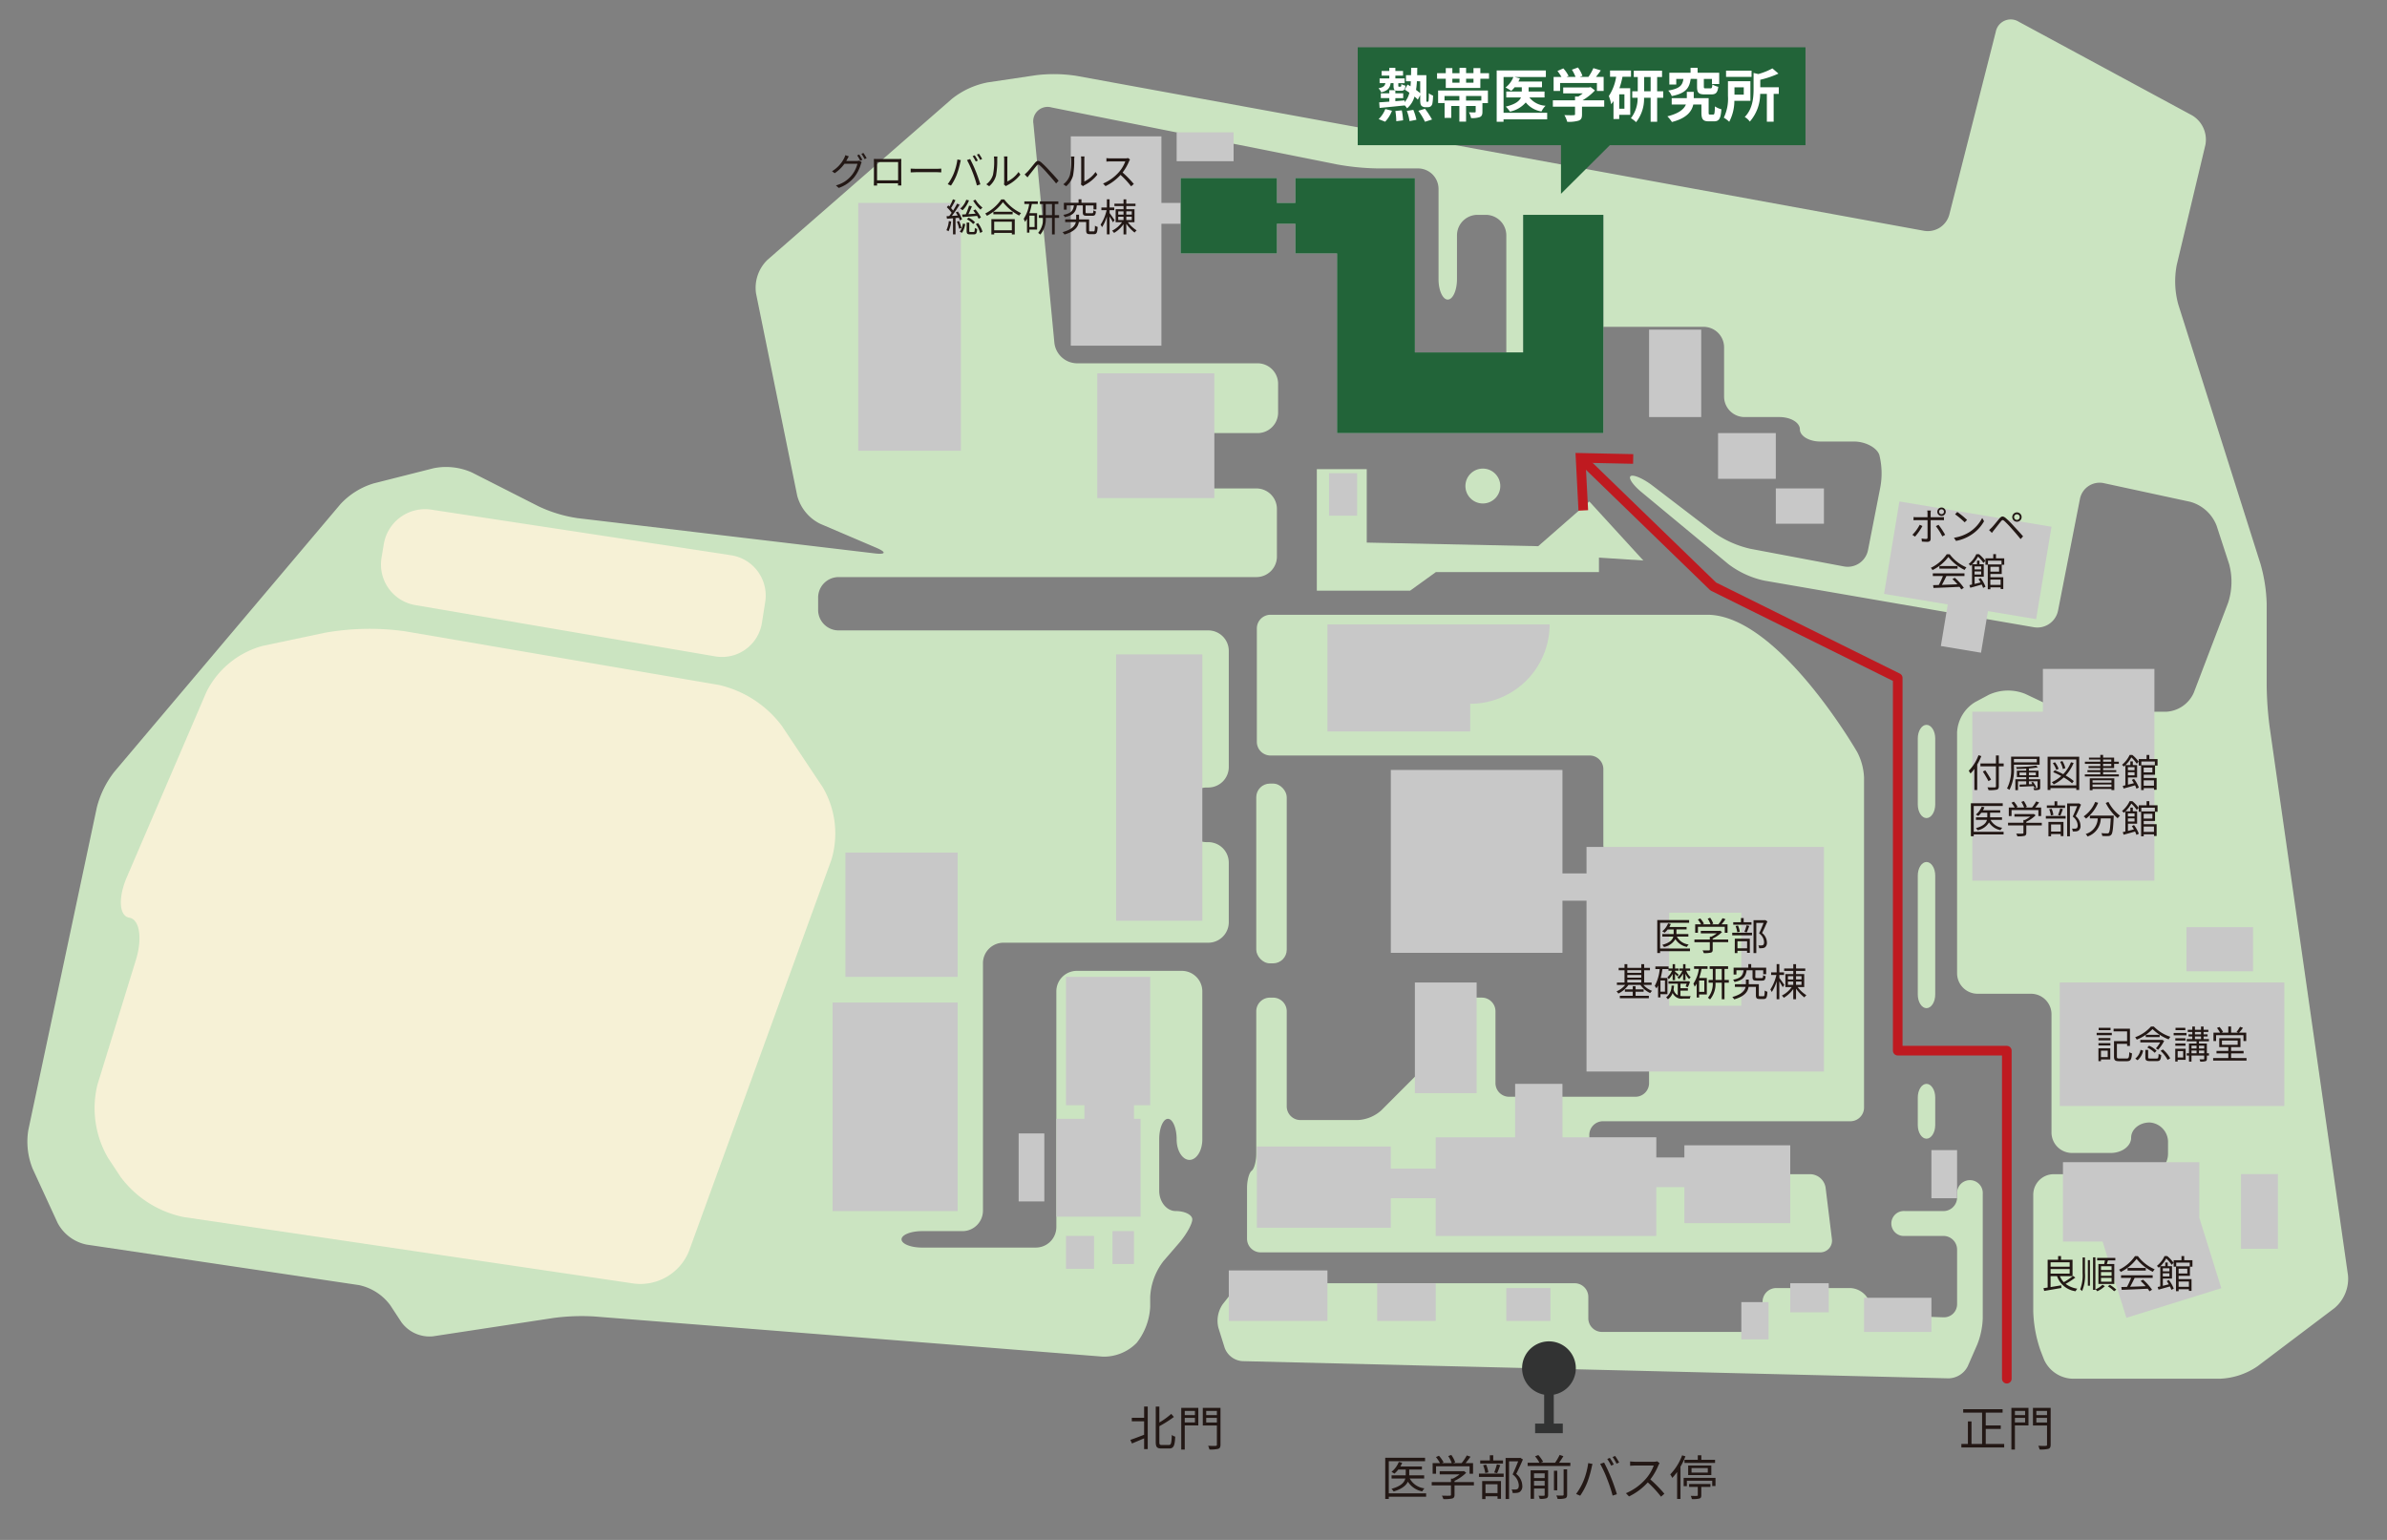 <svg id="c-img--about__map--ja" xmlns="http://www.w3.org/2000/svg" viewBox="0 0 496 320">
  <rect x="0" y="0" width="496" height="320" fill="#808080" stroke="none"/>
  <defs>
    <style>
      .cls-1 {
        fill: #cbe4c1;
      }

      .cls-2 {
        fill: #f6f1d6;
      }

      .cls-3 {
        fill: #c8c8c8;
      }

      .cls-4 {
        fill: #226439;
      }

      .cls-5 {
        fill: #323333;
      }

      .cls-6 {
        fill: none;
        stroke: #bf1a20;
        stroke-linecap: round;
        stroke-linejoin: round;
        stroke-width: 2px;
      }

      .cls-7 {
        fill: #bf1a20;
      }

      .cls-8 {
        fill: #fff;
      }

      .cls-9 {
        fill: #231815;
      }
    </style>
  </defs>
  <title>c-img--about__map--ja</title>
  <path class="cls-1" d="M471.6,150.959a72.4,72.4,0,0,1-.6-8.461v-17a33.081,33.081,0,0,0-1.284-8.305l-17.1-53.976a18.14,18.14,0,0,1-.3-8.189l5.942-24.895a5.857,5.857,0,0,0-2.754-6.157L419.491,4.521a3.162,3.162,0,0,0-4.788,2.1l-9.655,37.987a4.631,4.631,0,0,1-5.23,3.356l-176.135-32.2a30.832,30.832,0,0,0-8.388-.139l-10.088,1.5a17.127,17.127,0,0,0-7.409,3.421L159.453,54.015a8.1,8.1,0,0,0-2.355,6.963L165.652,103a9.109,9.109,0,0,0,4.758,5.837l11.68,4.992c2.15.919,2.01,1.446-.312,1.17l-61.805-7.332a28.707,28.707,0,0,1-8.014-2.426L98.041,98.175a13.175,13.175,0,0,0-7.913-.882l-12.506,3.164a15.545,15.545,0,0,0-6.866,4.291L23.744,160.4a20.112,20.112,0,0,0-3.627,7.407L5.883,234.841a15.018,15.018,0,0,0,.9,8.021l5.193,11.276a8.8,8.8,0,0,0,5.984,4.488l56.589,8.416a10.857,10.857,0,0,1,6.539,4.18l2.334,3.557a7.233,7.233,0,0,0,6.536,2.915l25.093-3.82a44.436,44.436,0,0,1,8.442-.305l105.673,8.347a9.54,9.54,0,0,0,7.033-2.87l.012-.013A13.19,13.19,0,0,0,239,271.574V269.5a13.275,13.275,0,0,1,2.781-7.468l3.187-3.686c1.53-1.769,2.781-4,2.781-4.949s-1.547-1.733-3.438-1.733-3.437-1.913-3.437-4.252V236.752c0-2.339.816-4.252,1.812-4.252s1.813,1.913,1.813,4.252v.028c0,2.339,1.2,4.252,2.667,4.252s2.667-1.913,2.667-4.252V206a4.265,4.265,0,0,0-4.252-4.252H223.752A4.264,4.264,0,0,0,219.5,206v49a4.265,4.265,0,0,1-4.252,4.252H191.585c-2.339,0-4.252-.769-4.252-1.708s1.913-1.708,4.252-1.708H200a4.265,4.265,0,0,0,4.252-4.252V200.149A4.264,4.264,0,0,1,208.5,195.9h42.579a4.265,4.265,0,0,0,4.252-4.252V179.252A4.265,4.265,0,0,0,251.081,175h-.356a4.264,4.264,0,0,1-4.252-4.252V167.9a4.264,4.264,0,0,1,4.252-4.252h.356a4.265,4.265,0,0,0,4.252-4.252V135.252A4.265,4.265,0,0,0,251.081,131H174.252A4.264,4.264,0,0,1,170,126.748v-2.575a4.264,4.264,0,0,1,4.252-4.252h86.829a4.265,4.265,0,0,0,4.252-4.252v-9.917a4.265,4.265,0,0,0-4.252-4.252H252a4.264,4.264,0,0,1-4.252-4.252v-3A4.264,4.264,0,0,1,252,90h9.329a4.265,4.265,0,0,0,4.252-4.252v-6a4.265,4.265,0,0,0-4.252-4.252H223.752a4.786,4.786,0,0,1-4.657-4.233l-4.357-45.535a2.989,2.989,0,0,1,3.765-3.4L277.83,34.168a52.015,52.015,0,0,0,8.422.832h8.413a4.265,4.265,0,0,1,4.252,4.252V58c0,2.339.863,4.252,1.917,4.252S302.75,60.337,302.75,58V48.9A4.264,4.264,0,0,1,307,44.647h1.746A4.265,4.265,0,0,1,313,48.9V78a4.264,4.264,0,0,0,4.252,4.252h4A4.265,4.265,0,0,0,325.5,78V72.169a4.264,4.264,0,0,1,4.252-4.252H354a4.265,4.265,0,0,1,4.252,4.252V82.415a4.264,4.264,0,0,0,4.252,4.252h7.246c2.339,0,4.252,1.144,4.252,2.542s1.913,2.542,4.252,2.542h7c2.339,0,4.7,1.237,5.248,2.75a15.808,15.808,0,0,1,.179,6.923l-2.525,12.9a4.3,4.3,0,0,1-4.995,3.385l-19.477-3.674a21.3,21.3,0,0,1-7.555-3.371l-12.746-9.75c-1.857-1.421-3.883-2.321-4.5-2s.348,1.8,2.149,3.3l18.1,15a18.919,18.919,0,0,0,7.464,3.438l56.04,9.691a4.381,4.381,0,0,0,5.008-3.448l4.552-23.216a4.167,4.167,0,0,1,4.974-3.275l17.938,3.872a8.219,8.219,0,0,1,5.476,4.939l2.611,8a14.029,14.029,0,0,1-.2,8.015l-7.136,18.7a6.66,6.66,0,0,1-5.768,3.973H432.919a22.56,22.56,0,0,1-8.095-1.82l-3.981-1.885a9.532,9.532,0,0,0-7.592.185l-2.834,1.515a7.827,7.827,0,0,0-3.75,6.257v50.1a4.265,4.265,0,0,0,4.252,4.252h11.114a4.265,4.265,0,0,1,4.252,4.252v24.579a4.264,4.264,0,0,0,4.252,4.252h8.044c2.339,0,4.252-1.425,4.252-3.167s1.725-3.167,3.833-3.167A4.071,4.071,0,0,1,450.5,237.5v2.246A4.265,4.265,0,0,1,446.248,244h-19.5a4.264,4.264,0,0,0-4.252,4.252v24.279a27.119,27.119,0,0,0,1.543,8.214l.7,1.793a6.719,6.719,0,0,0,5.8,3.962h30.877a14.853,14.853,0,0,0,7.645-2.563l16.048-12.124a7.973,7.973,0,0,0,2.791-6.772Z"/>
  <path class="cls-1" d="M408.886,283.9a4.573,4.573,0,0,1-3.97,2.528l-146.762-3.577a4.239,4.239,0,0,1-3.68-2.775l-1.295-4.14a6.043,6.043,0,0,1,.907-4.933l1.661-2.111a6.62,6.62,0,0,1,4.587-2.228h66.872a2.843,2.843,0,0,1,2.835,2.835v4.447a2.843,2.843,0,0,0,2.835,2.835h30.539a2.843,2.843,0,0,0,2.835-2.835V270.5a2.843,2.843,0,0,1,2.835-2.835H384.5a4.477,4.477,0,0,1,3.863,2.642l.111.284a4.683,4.683,0,0,0,3.861,2.743l11.5.41a2.723,2.723,0,0,0,2.833-2.734V259.668a2.843,2.843,0,0,0-2.835-2.835h-8a2.594,2.594,0,1,1,0-5.167h8a2.843,2.843,0,0,0,2.835-2.835v-.747a2.672,2.672,0,1,1,5.333,0v25.864a16.2,16.2,0,0,1-1.136,5.432Z"/>
  <path class="cls-1" d="M380.654,257.437a2.451,2.451,0,0,1-2.488,2.813H261.96a2.843,2.843,0,0,1-2.835-2.835V246.835c0-1.559.431-3.153.958-3.543s.958-1.984.958-3.543v-29.6a2.843,2.843,0,0,1,2.835-2.835h.664a2.843,2.843,0,0,1,2.835,2.835v19.768a2.843,2.843,0,0,0,2.835,2.835h11.956a7.887,7.887,0,0,0,4.839-2L295.746,222a7.887,7.887,0,0,0,2-4.839v-7.018a2.843,2.843,0,0,1,2.835-2.835h7.331a2.843,2.843,0,0,1,2.835,2.835v14.935a2.843,2.843,0,0,0,2.835,2.835h26.247a2.843,2.843,0,0,0,2.835-2.835v-41a4.006,4.006,0,0,0-2.723-3.623l-4.054-1.174a4.006,4.006,0,0,1-2.723-3.623V159.835A2.843,2.843,0,0,0,330.332,157H264a2.843,2.843,0,0,1-2.835-2.835V130.585A2.843,2.843,0,0,1,264,127.75H354.75c14.75,0,31.17,28.543,31.17,28.543a12.577,12.577,0,0,1,1.413,5.292v68.581A2.843,2.843,0,0,1,384.5,233H333.085a2.843,2.843,0,0,0-2.835,2.835v5.331A2.843,2.843,0,0,0,333.085,244h43.081a3.3,3.3,0,0,1,3.181,2.813Z"/>
  <rect class="cls-1" x="261.042" y="162.833" width="6.333" height="37.354" rx="2.835" ry="2.835"/>
  <path class="cls-1" d="M398.5,167.165c0,1.559.816,2.835,1.812,2.835s1.813-1.276,1.813-2.835V153.46c0-1.559-.816-2.835-1.813-2.835S398.5,151.9,398.5,153.46Z"/>
  <path class="cls-1" d="M398.5,206.665c0,1.559.816,2.835,1.812,2.835s1.813-1.276,1.813-2.835V181.96c0-1.559-.816-2.835-1.813-2.835S398.5,180.4,398.5,181.96Z"/>
  <path class="cls-1" d="M398.5,233.79c0,1.559.816,2.835,1.812,2.835s1.813-1.276,1.813-2.835v-5.724c0-1.559-.816-2.835-1.813-2.835s-1.812,1.276-1.812,2.835Z"/>
  <polygon class="cls-1" points="332.25 118.875 298.375 118.875 293 122.75 273.625 122.75 273.625 97.5 284 97.5 284 112.75 319.625 113.5 330.25 104.208 341.469 116.472 332.25 115.875 332.25 118.875"/>
  <circle class="cls-1" cx="308.125" cy="101" r="3.625"/>
  <path class="cls-2" d="M149.368,142.334a22.655,22.655,0,0,1,13.1,8.511l8.489,12.746a18.976,18.976,0,0,1,1.806,15.069l-29.6,81.334a10.9,10.9,0,0,1-11.321,6.749L38.163,252.909a21.785,21.785,0,0,1-13.1-8.337L22.439,240.6a20.469,20.469,0,0,1-2.184-15.221l7.99-25.923c1.378-4.47.761-8.408-1.37-8.752s-2.364-4.141-.517-8.438l16.535-38.477a18.453,18.453,0,0,1,11.678-9.57l12.859-2.716a53.339,53.339,0,0,1,16.7-.324Z"/>
  <path class="cls-2" d="M89.574,105.9a8.687,8.687,0,0,0-9.813,7.108l-.487,2.907a8.562,8.562,0,0,0,6.976,9.82L148.618,136.4a8.4,8.4,0,0,0,9.705-6.968l.688-4.366a8.475,8.475,0,0,0-7.084-9.679Z"/>
  <polygon class="cls-3" points="350 238 350 240.524 344.167 240.524 344.167 236.333 324.667 236.333 324.667 225.231 314.833 225.231 314.833 236.333 298.333 236.333 298.333 242.833 289 242.833 289 238.25 261.167 238.25 261.167 255.132 289 255.132 289 249 298.333 249 298.333 256.833 344.167 256.833 344.167 246.691 350 246.691 350 254.167 372 254.167 372 238 350 238"/>
  <rect class="cls-3" x="294" y="204.167" width="12.833" height="23"/>
  <rect class="cls-3" x="255.333" y="264" width="20.5" height="10.5"/>
  <rect class="cls-3" x="286.167" y="266.667" width="12.167" height="7.833"/>
  <rect class="cls-3" x="313" y="267.667" width="9.167" height="6.833"/>
  <rect class="cls-3" x="361.833" y="270.583" width="5.667" height="7.75"/>
  <rect class="cls-3" x="372" y="266.667" width="8" height="6.035"/>
  <rect class="cls-3" x="387.333" y="269.684" width="14" height="7.099"/>
  <rect class="cls-3" x="401.333" y="239" width="5.333" height="10"/>
  <rect class="cls-3" x="428" y="204.167" width="46.667" height="25.667"/>
  <rect class="cls-3" x="454.333" y="192.667" width="13.833" height="9.167"/>
  <polygon class="cls-3" points="461.57 267.691 457 253.05 457 241.5 428.667 241.5 428.667 258 436.903 258 441.848 273.846 461.57 267.691"/>
  <rect class="cls-3" x="465.667" y="243.982" width="7.667" height="15.518"/>
  <polygon class="cls-3" points="424.5 139 424.5 147.9 409.833 147.9 409.833 183 447.667 183 447.667 139 424.5 139"/>
  <polygon class="cls-3" points="426.285 109.461 394.683 104.208 391.492 123.408 404.728 125.608 403.292 134.247 411.642 135.635 413.078 126.996 423.094 128.661 426.285 109.461"/>
  <rect class="cls-3" x="357" y="90" width="12" height="9.5"/>
  <rect class="cls-3" x="369" y="101.5" width="10" height="7.333"/>
  <rect class="cls-3" x="342.667" y="68.5" width="10.833" height="18.167"/>
  <polygon class="cls-3" points="316.5 44.647 316.5 73.234 294 73.234 294 37 269.167 37 269.167 42.167 265.333 42.167 265.333 37 245.333 37 245.333 42.167 241.333 42.167 241.333 28.333 222.5 28.333 222.5 71.833 241.333 71.833 241.333 46.5 245.333 46.5 245.333 52.667 265.333 52.667 265.333 46.5 269.167 46.5 269.167 52.667 277.833 52.667 277.833 90 333.167 90 333.167 44.647 316.5 44.647"/>
  <rect class="cls-3" x="244.5" y="27.5" width="11.833" height="6"/>
  <rect class="cls-3" x="228" y="77.583" width="24.333" height="25.917"/>
  <rect class="cls-3" x="276.167" y="98.333" width="5.833" height="8.833"/>
  <rect class="cls-3" x="178.333" y="42.167" width="21.333" height="51.5"/>
  <path class="cls-3" d="M275.833,129.75V152H305.5v-5.75a16.5,16.5,0,0,0,16.5-16.5Z"/>
  <rect class="cls-3" x="231.917" y="135.98" width="17.917" height="55.353"/>
  <polygon class="cls-3" points="239 229.667 239 203 221.5 203 221.5 229.667 225.333 229.667 225.333 232.5 219.5 232.5 219.5 252.833 237 252.833 237 232.5 235.634 232.5 235.634 229.667 239 229.667"/>
  <rect class="cls-3" x="211.667" y="235.532" width="5.333" height="14.134"/>
  <rect class="cls-3" x="221.5" y="256.833" width="5.833" height="6.833"/>
  <rect class="cls-3" x="231.167" y="255.833" width="4.468" height="6.833"/>
  <rect class="cls-3" x="175.667" y="177.167" width="23.333" height="25.833"/>
  <rect class="cls-3" x="173" y="208.333" width="26" height="43.333"/>
  <path class="cls-3" d="M329.667,176v5.5h-5V160H289v38h35.667V187.167h5v35.5H379V176Zm32.167,33h-15V189.667h15Z"/>
  <polygon class="cls-4" points="316.5 44.647 316.5 73.234 294 73.234 294 37 269.167 37 269.167 42.167 265.333 42.167 265.333 37 245.333 37 245.333 52.667 265.333 52.667 265.333 46.5 269.167 46.5 269.167 52.667 277.833 52.667 277.833 90 333.167 90 333.167 44.647 316.5 44.647"/>
  <path class="cls-5" d="M327.444,284.328a5.583,5.583,0,1,0-6.583,5.489v6.011h-1.875v2h5.75v-2h-1.875v-6.011A5.581,5.581,0,0,0,327.444,284.328Z"/>
  <g>
    <polyline class="cls-6" points="417 286.5 417 218.333 394.333 218.333 394.333 140.875 356 121.875 328.932 95.635"/>
    <polygon class="cls-7" points="339.384 94.374 339.344 96.376 329.485 96.168 329.997 106.017 327.998 106.119 327.376 94.124 339.384 94.374"/>
  </g>
  <polygon class="cls-4" points="375.167 9.833 282.125 9.833 282.125 30.167 324.36 30.167 324.36 40.272 334.519 30.167 375.167 30.167 375.167 9.833"/>
  <g>
    <path class="cls-8" d="M296.662,21.144a.153.153,0,0,0,.132-.06.741.741,0,0,0,.072-.372c.023-.228.036-.708.036-1.331a3.081,3.081,0,0,0,.875.479,9.954,9.954,0,0,1-.132,1.619,1.036,1.036,0,0,1-.336.612,1.017,1.017,0,0,1-.636.18h-.527a1.1,1.1,0,0,1-.779-.288c-.181-.216-.265-.468-.265-1.343v-.875l-.479.947a7.654,7.654,0,0,0-.7-.647,4.947,4.947,0,0,1-1.547,2.446,3.617,3.617,0,0,0-.5-.624v.024c-1.859.192-3.8.384-5.205.516l-.084-1.163c.588-.036,1.307-.084,2.1-.144v-.731h-1.763v-1h1.763v-.647h1.188c-.252-.144-.312-.444-.312-.972v-.492h-.6c-.144.983-.575,1.583-1.967,1.907a2.411,2.411,0,0,0-.563-.84c1.008-.18,1.331-.5,1.439-1.067h-1.2V16.3h2.015v-.587h-1.595v-.96h1.595V14.1h1.26v.647h1.595v.96h-1.595V16.3h1.931v.983h-1.319v.492c0,.216.023.24.156.24h.275c.144,0,.18-.06.2-.552a2.58,2.58,0,0,0,.852.335c-.084.864-.348,1.067-.912,1.067h-.6a1.568,1.568,0,0,1-.587-.083v.611h1.631v1h-1.631v.636c.635-.06,1.283-.108,1.919-.168v.372a4.385,4.385,0,0,0,1-1.967c-.324-.228-.66-.456-.96-.636l.576-1.055q.287.162.611.36.054-.5.072-1.043h-1.008V15.627H293.2c.012-.492.023-1,.023-1.535H294.5c-.012.527-.012,1.043-.023,1.535h1.907v4.989a1.9,1.9,0,0,0,.023.468.106.106,0,0,0,.108.06Zm-10.194,3.61a5.853,5.853,0,0,0,1.392-2.1l1.379.36a6.789,6.789,0,0,1-1.415,2.279Zm4.81-1.823a13.228,13.228,0,0,1,.275,2.075l-1.415.18a14.441,14.441,0,0,0-.191-2.123Zm2.4-.1a11.485,11.485,0,0,1,.647,2.063l-1.427.276a10.624,10.624,0,0,0-.563-2.123Zm.743-5.949a15.608,15.608,0,0,1-.18,1.8,10.325,10.325,0,0,1,.863.684V16.886Zm1.68,5.721a17.18,17.18,0,0,1,1.463,2.231l-1.463.468a13.83,13.83,0,0,0-1.38-2.279Z"/>
    <path class="cls-8" d="M309.405,15.207v1.151h-1.8v1.919h-7.184V16.358h-1.812V15.207h1.812V14.151h1.367v1.056h1.487V14.1h1.367v1.1h1.535V14.151h1.427v1.056Zm-10.578,3.6h10.351v2.614h-1.14v1.787c0,.612-.119.936-.563,1.127a4.777,4.777,0,0,1-1.8.2,4.507,4.507,0,0,0-.443-1.2c.479.024,1.043.024,1.187.024.168-.012.217-.048.217-.18V22.019h-2v3.25h-1.392v-3.25h-1.679V24.5h-1.392v-3.61h3.07v-.947h-3.082v1.475h-1.332Zm2.963-1.619h1.487v-.828H301.79Zm6.021,2.758h-3.178v.947h3.178Zm-1.631-3.586h-1.535v.828h1.535Z"/>
    <path class="cls-8" d="M321.489,24.8h-9.066v.5H311V14.643h10.219v1.368h-6.488l1.091.275a4.69,4.69,0,0,1-.312.66h4.905v1.188h-2.782v.888h3.311v1.223h-3.154a4.589,4.589,0,0,0,3.37,1.727,4.309,4.309,0,0,0-.852,1.188,5.182,5.182,0,0,1-3.263-1.871,5.932,5.932,0,0,1-3.286,1.907,6.3,6.3,0,0,0-.876-1.043c2.039-.48,2.854-1.187,3.167-1.907h-3.059V19.021h3.227v-.888h-1.487a6.209,6.209,0,0,1-.708.756,9.522,9.522,0,0,0-1.187-.7,5.084,5.084,0,0,0,1.632-2.183h-2.039v7.436h9.066Z"/>
    <path class="cls-8" d="M333.346,22.163h-4.617v1.6c0,.744-.156,1.115-.744,1.319a7.274,7.274,0,0,1-2.326.228,6.353,6.353,0,0,0-.588-1.392c.768.036,1.655.036,1.895.024s.313-.048.313-.216V22.163h-4.605V20.844h4.605v-.779h.684a8.084,8.084,0,0,0,.923-.66h-4.065V18.169H330.2l.313-.072.9.7a11.428,11.428,0,0,1-2.579,2.051h4.51ZM324.171,18.9h-1.344V15.986h1.632a10.1,10.1,0,0,0-.828-1.235l1.212-.54a6.516,6.516,0,0,1,1.091,1.571l-.432.2h1.883a8.426,8.426,0,0,0-.755-1.5l1.259-.456a7.038,7.038,0,0,1,.936,1.727l-.575.228h1.811a10.019,10.019,0,0,0,1.031-1.823l1.547.468c-.323.468-.671.936-1.007,1.355h1.595V18.9h-1.4V17.246h-7.651Z"/>
    <path class="cls-8" d="M337.143,15.951a18.021,18.021,0,0,1-.636,2.387h2.242v5.517h-2.29v.875h-1.187V21c-.156.228-.324.456-.492.659a7.883,7.883,0,0,0-.479-1.7,10.071,10.071,0,0,0,1.523-4.006h-1.271v-1.3h4.354v1.3Zm.4,3.646h-1.079v3h1.079Zm8.06.72h-1.26v4.989h-1.354V20.316h-1.367a7.844,7.844,0,0,1-1.655,5.073,5.729,5.729,0,0,0-1.08-.827,6.717,6.717,0,0,0,1.4-4.246h-1.115V18.973h1.14V16.011h-.827V14.691h5.876v1.319h-1.02v2.962h1.26Zm-2.614-1.344V16.011H341.64v2.962Z"/>
    <path class="cls-8" d="M356,23.806c.251,0,.3-.2.348-1.7a4.248,4.248,0,0,0,1.343.6c-.132,1.979-.5,2.507-1.535,2.507h-1.079c-1.176,0-1.535-.408-1.535-1.811V21.719h-1.691c-.3,1.392-1.319,2.831-4.437,3.634a7.263,7.263,0,0,0-.947-1.175c2.494-.624,3.479-1.547,3.85-2.459h-2.95V20.4h3.143V19.081h1.438V20.4h3.095v2.987c0,.372.048.419.3.419Zm-4.689-7.412c-.265,1.847-.948,2.986-3.935,3.574a3.611,3.611,0,0,0-.731-1.151c2.482-.408,2.975-1.151,3.154-2.422h-1.487V17.57h-1.438V15.123h4.413V14.092h1.463v1.031h4.486v2.339h-1.5V16.395h-1.69V18c0,.324.048.36.407.36h.96c.288,0,.348-.108.4-.815a4.094,4.094,0,0,0,1.235.492c-.156,1.247-.527,1.583-1.476,1.583h-1.343c-1.308,0-1.595-.4-1.595-1.6V16.395Z"/>
    <path class="cls-8" d="M360.387,20.952a9.434,9.434,0,0,1-1.067,4.354,6.139,6.139,0,0,0-1.127-.852,9.08,9.08,0,0,0,.863-4.534V16.874h4.665v4.078Zm3.574-4.977h-5.3v-1.3h5.3Zm-3.55,2.171v1.523h1.931V18.146Zm9.211,1.367h-1.068v5.781h-1.415V19.513h-1.391A8.785,8.785,0,0,1,363.6,25.27a3.527,3.527,0,0,0-1.055-.959c1.667-1.691,1.835-4.066,1.835-5.841v-3.31l.983.228a13.434,13.434,0,0,0,2.926-1.175l1.26,1.08a19.7,19.7,0,0,1-3.778,1.283v1.559h3.851Z"/>
  </g>
  <g>
    <path class="cls-9" d="M416.455,300.062v.729h-8.9v-.729h1.359v-4.678h.75v4.678h2.2v-6.507h-3.928v-.72h8.186v.72h-3.5v2.659h3.118v.729h-3.118v3.119Z"/>
    <path class="cls-9" d="M421.5,296.213h-2.818v5.007h-.729v-8.655H421.5Zm-2.818-3.019v.87H420.8v-.87Zm2.119,2.4v-.959h-2.119v.959Zm5.308,4.607c0,.51-.131.75-.46.87a6.76,6.76,0,0,1-1.839.14,3.354,3.354,0,0,0-.271-.77c.68.04,1.359.029,1.569.02.18-.01.25-.06.25-.26v-3.978h-2.929v-3.658h3.679Zm-2.969-7.006v.87h2.219v-.87Zm2.219,2.409v-.969h-2.219v.969Z"/>
  </g>
  <g>
    <path class="cls-9" d="M431.236,265.491a16.025,16.025,0,0,1-2.016,1.3,5.349,5.349,0,0,0,2.439,1.007,2.337,2.337,0,0,0-.368.528,4.747,4.747,0,0,1-3.854-3.134h-1.344v2.271c.688-.112,1.463-.24,2.207-.368l.04.552c-1.279.224-2.631.456-3.574.616l-.144-.576c.247-.032.543-.08.863-.128v-5.781h2.175v-.768h.607v.768h2.391v3.414h-2.63a3.91,3.91,0,0,0,.815,1.247,12.579,12.579,0,0,0,1.919-1.3Zm-5.142-3.182v.912h3.966v-.912Zm0,2.359h3.966v-.952h-3.966Z"/>
    <path class="cls-9" d="M432.752,261.3h.487v3.206a8.392,8.392,0,0,1-.592,3.782,3.392,3.392,0,0,0-.4-.352,8.24,8.24,0,0,0,.5-3.43Zm1.087.567h.439v5.309h-.439Zm1.079-.592h.488v6.765h-.488Zm2.455,6a5.961,5.961,0,0,1-1.575,1.055,2.793,2.793,0,0,0-.368-.392,4.8,4.8,0,0,0,1.447-.959Zm-.144-4.605a6.407,6.407,0,0,0,.151-.752h-1.606v-.52h3.773v.52h-1.527c-.072.256-.16.52-.231.752h1.543v4.142h-3.3v-4.142Zm1.543.464h-2.2v.775h2.2Zm0,1.2h-2.2v.783h2.2Zm0,1.223h-2.2v.792h2.2Zm-.344,1.439a8.467,8.467,0,0,1,1.327,1l-.456.328a8.121,8.121,0,0,0-1.312-1.032Z"/>
    <path class="cls-9" d="M444.237,261.03a8.618,8.618,0,0,0,3.486,2.734,3.239,3.239,0,0,0-.384.528,9.8,9.8,0,0,1-3.374-2.694,9.152,9.152,0,0,1-3.3,2.726,1.867,1.867,0,0,0-.345-.472,8.4,8.4,0,0,0,3.311-2.822Zm-3.5,3.974h6.572v.552h-3.75c-.279.592-.623,1.279-.943,1.839.992-.032,2.119-.072,3.238-.12a12.224,12.224,0,0,0-1.055-1.08l.5-.272a10.607,10.607,0,0,1,1.879,2.087l-.535.328a4.939,4.939,0,0,0-.368-.536c-1.959.1-4.029.184-5.4.232l-.08-.583c.344-.008.743-.016,1.175-.032a15.229,15.229,0,0,0,.864-1.863h-2.1Zm5.142-1.519v.544h-3.782v-.544Z"/>
    <path class="cls-9" d="M450.679,265.987a7.1,7.1,0,0,1,1.007,1.8l-.5.24a5.064,5.064,0,0,0-.288-.7c-.84.24-1.711.488-2.375.664l-.184-.544.544-.128v-4.166c-.1.1-.216.192-.328.288a1.528,1.528,0,0,0-.376-.376,5.742,5.742,0,0,0,1.591-2.047h.568a7.5,7.5,0,0,1,1.311,1.392l-.392.439a7.059,7.059,0,0,0-1.127-1.327,6.949,6.949,0,0,1-1.207,1.591h1v-.76h.512v.76h.888V265.7h-1.9v1.5c.392-.1.815-.2,1.239-.312a7.127,7.127,0,0,0-.439-.679Zm-1.264-2.431v.632h1.375v-.632Zm1.375,1.687v-.64h-1.375v.64Zm1.911-.112v.672h2.679v2.447h-.544v-.344H452.7v.408h-.544v-5.093h-.487v-1.343h1.623v-.864h.567v.864h1.712v1.343h-.521v1.911Zm-.5-2.758v.775h2.806v-.775Zm2.3,1.271H452.7v1h1.808ZM452.7,266.3v1.1h2.135v-1.1Z"/>
  </g>
  <g>
    <path class="cls-9" d="M435.669,214.635h3.15v.488h-3.15Zm2.83,5.517h-1.935v.368h-.527v-2.678H438.5Zm-2.454-4.437h2.479v.472h-2.479Zm0,1.055h2.479v.48h-2.479Zm2.511-2.7h-2.471v-.48h2.471Zm-1.991,4.262v1.343h1.4v-1.343Zm5.341,1.631c.432,0,.5-.208.544-1.319a1.658,1.658,0,0,0,.56.248c-.088,1.279-.271,1.631-1.063,1.631h-1.6c-.824,0-1.072-.184-1.072-.936v-3.238h2.719v-2.023h-2.807v-.56h3.4v3.59h-.592v-.44h-2.118v2.67c0,.312.079.376.52.376Z"/>
    <path class="cls-9" d="M447.547,213.324a8.51,8.51,0,0,0,3.446,2.127,2.7,2.7,0,0,0-.36.536,9.789,9.789,0,0,1-3.35-2.135,9.334,9.334,0,0,1-3.286,2.19,2.149,2.149,0,0,0-.328-.5,8.144,8.144,0,0,0,3.286-2.223Zm-3.854,6.66a3.1,3.1,0,0,0,1.1-1.831l.536.168a3.517,3.517,0,0,1-1.159,2Zm6-3.678a8.958,8.958,0,0,1-1.263,1.847,3.4,3.4,0,0,0-.456-.288,7.44,7.44,0,0,0,.9-1.255h-4.134V216.1H449.2l.1-.024Zm-1.575,3.662c.344,0,.392-.12.424-.975a1.644,1.644,0,0,0,.544.232c-.08,1.031-.256,1.279-.911,1.279h-1.407c-.784,0-.983-.168-.983-.784v-1.543h.583v1.543c0,.208.064.248.448.248Zm.64-4.925v.472h-2.886v-.472Zm-2.206,2.254a5.131,5.131,0,0,1,1.575,1.056l-.4.424a5.214,5.214,0,0,0-1.543-1.087Zm2.878.784a6.588,6.588,0,0,1,1.52,1.847l-.536.32a7.057,7.057,0,0,0-1.471-1.879Z"/>
    <path class="cls-9" d="M451.669,214.651h2.662v.488h-2.662Zm2.486,5.589H452.5v.36H452v-2.67h2.158Zm-.032-4.014h-2.11v-.472h2.11Zm-2.11.616h2.11v.472h-2.11Zm2.079-2.774h-2.039v-.48h2.039Zm-1.592,4.35v1.335h1.144v-1.335Zm6.509.936h-.439v.664c0,.28-.064.424-.28.5a3.638,3.638,0,0,1-1.1.088,2.087,2.087,0,0,0-.151-.479c.384.008.743.008.84,0s.136-.024.136-.12v-.655h-2.639v1.255h-.52v-1.255h-.48v-.48h.48V216.85h1.566v-.456h-2.038v-.472h1.159v-.536h-.784v-.44h.784v-.5H454.6v-.456h.943v-.672h.544v.672h1.263v-.672h.536v.672h.991v.456h-.991v.5h.831v.44h-.831v.536H459v.472H456.93v.456h1.64v2.023h.439Zm-3.63-2.055v.584h1.047V217.3Zm0,1.575h1.047V218.3h-1.047Zm.712-3.926h1.263v-.5h-1.263Zm0,.976h1.263v-.536h-1.263Zm.839,1.375v.584h1.088V217.3Zm1.088,1.575V218.3H456.93v.576Z"/>
    <path class="cls-9" d="M466.809,219.864v.527h-6.932v-.527h3.15V218.9h-2.455v-.52h2.455v-.792H461.14v-1.847h4.414v1.847H463.61v.792H466.2v.52H463.61v.959Zm-6.324-3.534h-.544v-1.743h1.376a6.672,6.672,0,0,0-.648-.976l.52-.208a4.93,4.93,0,0,1,.736,1.047l-.3.136h1.4v-1.279h.583v1.279h1.472l-.344-.136a8.57,8.57,0,0,0,.728-1.08l.607.216a9.1,9.1,0,0,1-.808,1h1.487v1.743h-.575v-1.215h-5.693Zm1.215.784h3.271v-.888H461.7Z"/>
  </g>
  <g>
    <path class="cls-9" d="M411.7,157.121a12.412,12.412,0,0,1-.848,1.743v5.3h-.592v-4.382a8.407,8.407,0,0,1-.807.968,4.694,4.694,0,0,0-.368-.584,8.88,8.88,0,0,0,2.03-3.23Zm4.646,2.127h-1.007v4.126c0,.448-.129.631-.424.719a6.885,6.885,0,0,1-1.712.1,2.645,2.645,0,0,0-.231-.583c.672.024,1.327.024,1.52.016.176-.016.247-.064.247-.248v-4.126h-3.222v-.592h3.222v-1.679h.6v1.679h1.007Zm-3.166,3.07c-.24-.5-.752-1.351-1.159-1.991l.512-.24c.415.616.943,1.447,1.2,1.935Z"/>
    <path class="cls-9" d="M418.478,158.9v.664a9.123,9.123,0,0,1-.928,4.573,1.994,1.994,0,0,0-.512-.288,8.412,8.412,0,0,0,.855-4.286v-2.327h5.917V158.9Zm0-1.191v.711h4.749v-.711Zm5.461,5.949c0,.256-.049.375-.256.448a3.108,3.108,0,0,1-1.008.08,1.705,1.705,0,0,0-.16-.423c.352.016.656.016.744.008.1-.008.128-.032.128-.112v-1.3h-1.8v.616l.729-.024c-.08-.128-.16-.248-.232-.352l.352-.112a8.61,8.61,0,0,1,.712,1.1l-.368.144c-.056-.1-.128-.232-.216-.375-1.055.048-2.11.1-2.886.136l-.032-.448c.384-.008.871-.024,1.392-.04v-.64h-1.712V164.2h-.552v-2.263h2.264v-.456h-1.943v-1.327h1.943v-.432c-.664.04-1.352.064-1.983.064a1.82,1.82,0,0,0-.12-.392,30.943,30.943,0,0,0,4.174-.3l.359.359a16.855,16.855,0,0,1-1.879.232v.472h2v1.327h-2v.456h2.352Zm-2.9-2.551v-.576h-1.4v.576Zm.551-.576v.576h1.439v-.576Z"/>
    <path class="cls-9" d="M432.042,157.257v6.9h-.607v-.384h-5.365v.384h-.592v-6.9Zm-.607,5.949v-5.381h-5.365v5.381Zm-.88-.432a11.113,11.113,0,0,0-1.727-1.223A8.59,8.59,0,0,1,426.749,163a2.958,2.958,0,0,0-.392-.464,7.936,7.936,0,0,0,1.959-1.271,17.7,17.7,0,0,0-1.687-.808l.336-.4a18.162,18.162,0,0,1,1.759.824,7.7,7.7,0,0,0,1.607-2.487l.552.152a8.847,8.847,0,0,1-1.655,2.606,10.554,10.554,0,0,1,1.688,1.16Zm-3.271-2.782a5.064,5.064,0,0,0-.719-1.4l.439-.2a4.865,4.865,0,0,1,.76,1.375Zm1.367-.184a5.1,5.1,0,0,0-.575-1.5l.472-.16a5.09,5.09,0,0,1,.615,1.479Z"/>
    <path class="cls-9" d="M440.282,160.919v.439h-7.068v-.439h3.214v-.472h-2.67v-.408h2.67V159.6h-2.446v-.4h2.446v-.472h-3.2v-.448h3.2v-.448h-2.358v-.4h2.358v-.56h.584v.56H439.3v.848h.975v.448H439.3v.872h-2.287v.439h2.727v.408h-2.727v.472Zm-6.045.815h5.1v2.455h-.592v-.248h-3.935v.264h-.575Zm.575.408v.488h3.935v-.488Zm3.935,1.383v-.512h-3.935v.512Zm-1.735-5.245h1.7v-.448h-1.7Zm0,.919h1.7v-.472h-1.7Z"/>
    <path class="cls-9" d="M443.429,161.854a7.1,7.1,0,0,1,1.007,1.8l-.5.24a5.064,5.064,0,0,0-.288-.7c-.84.24-1.711.488-2.375.664l-.184-.544.544-.128v-4.166c-.1.1-.216.192-.328.288a1.528,1.528,0,0,0-.376-.376,5.742,5.742,0,0,0,1.591-2.047h.568a7.5,7.5,0,0,1,1.311,1.392l-.392.439a7.059,7.059,0,0,0-1.127-1.327,6.949,6.949,0,0,1-1.207,1.591h1v-.76h.512v.76h.888v2.583h-1.9v1.5c.392-.1.815-.2,1.239-.312a7.127,7.127,0,0,0-.439-.679Zm-1.264-2.431v.632h1.375v-.632Zm1.375,1.687v-.64h-1.375v.64Zm1.911-.112v.672h2.679v2.447h-.544v-.344h-2.135v.408h-.544v-5.093h-.487v-1.343h1.623v-.864h.567v.864h1.712v1.343H447.8V161Zm-.5-2.758v.775h2.806v-.775Zm2.3,1.271h-1.808v1h1.808Zm-1.808,2.654v1.1h2.135v-1.1Z"/>
    <path class="cls-9" d="M416.33,173.4h-6.205v.375h-.592v-6.852h6.621v.567h-6.029v5.349h6.205Zm-2.719-3.031a3.182,3.182,0,0,0,2.446,1.639,2.093,2.093,0,0,0-.367.5A3.61,3.61,0,0,1,413.3,170.9a3.485,3.485,0,0,1-2.367,1.631,2.34,2.34,0,0,0-.359-.44c1.631-.448,2.15-1.1,2.3-1.719h-2.287v-.527h2.351v-.959H411.7a4.024,4.024,0,0,1-.64.68,4.037,4.037,0,0,0-.487-.3,4.006,4.006,0,0,0,1.215-1.647l.56.136a4.706,4.706,0,0,1-.3.616h3.582v.512h-2.11v.959H416v.527Z"/>
    <path class="cls-9" d="M424.273,171.519h-3.222v1.559c0,.352-.1.528-.384.616a5.928,5.928,0,0,1-1.472.1,2.551,2.551,0,0,0-.247-.568c.607.016,1.151.016,1.3.008.168-.008.208-.048.208-.168v-1.543h-3.2v-.551h3.2v-.576h.3a6.687,6.687,0,0,0,1.128-.7h-3.3v-.528h3.9l.119-.032.384.288a7.139,7.139,0,0,1-1.942,1.351v.2h3.222Zm-6.292-1.943h-.567v-1.767h1.223a6.651,6.651,0,0,0-.671-1l.5-.224a5.338,5.338,0,0,1,.768,1.087l-.271.136h1.631a4.665,4.665,0,0,0-.584-1.167l.512-.192a4.887,4.887,0,0,1,.647,1.223l-.344.136h1.416a8.682,8.682,0,0,0,.855-1.271l.615.208c-.248.359-.544.743-.815,1.063h1.239v1.767h-.575v-1.239h-5.573Z"/>
    <path class="cls-9" d="M425.109,169.56h4.11v.543h-4.11Zm4-1.671h-3.79v-.52h1.6v-.855h.567v.855h1.623Zm-3.462,2.911h3.126v2.942H428.2v-.424h-2v.472h-.552Zm.512-1.335a5.523,5.523,0,0,0-.352-1.3l.5-.1a4.718,4.718,0,0,1,.368,1.279Zm.04,1.863V172.8h2v-1.471Zm1.447-1.959a10.849,10.849,0,0,0,.447-1.359l.56.136c-.167.464-.359.992-.527,1.343Zm4.773-2.159c-.328.751-.735,1.671-1.111,2.4a2.582,2.582,0,0,1,1.007,1.935,1.167,1.167,0,0,1-.392,1.04,1.145,1.145,0,0,1-.52.176,4.9,4.9,0,0,1-.7.016,1.4,1.4,0,0,0-.168-.592,4.309,4.309,0,0,0,.632.016.81.81,0,0,0,.344-.088c.168-.1.216-.344.216-.631a2.38,2.38,0,0,0-1.032-1.791c.328-.672.68-1.535.928-2.175h-1.511v6.269h-.576v-6.829h2.351l.1-.024Z"/>
    <path class="cls-9" d="M435.98,166.825a8.238,8.238,0,0,1-2.511,3.286,4.084,4.084,0,0,0-.5-.463,6.727,6.727,0,0,0,2.391-3Zm3.246,2.663s-.008.208-.017.288c-.111,2.455-.231,3.374-.5,3.678a.8.8,0,0,1-.616.28,11.359,11.359,0,0,1-1.255-.016,1.448,1.448,0,0,0-.2-.591c.52.048,1.016.056,1.2.056.168,0,.264-.016.336-.1.208-.2.32-1,.416-3.014h-2.062a4.031,4.031,0,0,1-2.751,3.758,2.368,2.368,0,0,0-.384-.52,3.451,3.451,0,0,0,2.5-3.238h-1.632v-.576Zm-1.111-2.854a8.459,8.459,0,0,0,2.406,2.878,3.051,3.051,0,0,0-.487.528,10.57,10.57,0,0,1-2.479-3.182Z"/>
    <path class="cls-9" d="M443.429,171.455a7.109,7.109,0,0,1,1.007,1.8l-.5.24a5.064,5.064,0,0,0-.288-.7c-.84.24-1.711.488-2.375.664l-.184-.543.544-.128v-4.166c-.1.1-.216.192-.328.288a1.526,1.526,0,0,0-.376-.375,5.75,5.75,0,0,0,1.591-2.047h.568a7.484,7.484,0,0,1,1.311,1.391l-.392.439a7.074,7.074,0,0,0-1.127-1.327,6.949,6.949,0,0,1-1.207,1.591h1v-.76h.512v.76h.888v2.583h-1.9v1.5c.392-.1.815-.2,1.239-.312a7.2,7.2,0,0,0-.439-.68Zm-1.264-2.431v.632h1.375v-.632Zm1.375,1.688v-.64h-1.375v.64Zm1.911-.112v.672h2.679v2.446h-.544v-.344h-2.135v.408h-.544v-5.093h-.487v-1.343h1.623v-.864h.567v.864h1.712v1.343H447.8V170.6Zm-.5-2.758v.775h2.806v-.775Zm2.3,1.271h-1.808v1h1.808Zm-1.808,2.655v1.1h2.135v-1.1Z"/>
  </g>
  <g>
    <path class="cls-9" d="M351.164,197.664h-6.205v.376h-.592v-6.852h6.621v.567h-6.029V197.1h6.205Zm-2.719-3.03a3.182,3.182,0,0,0,2.446,1.639,2.093,2.093,0,0,0-.367.5,3.611,3.611,0,0,1-2.391-1.615,3.485,3.485,0,0,1-2.367,1.631,2.34,2.34,0,0,0-.359-.44c1.631-.448,2.15-1.1,2.3-1.719h-2.287v-.527h2.351v-.959h-1.239a4,4,0,0,1-.64.679,4.1,4.1,0,0,0-.487-.3,4.006,4.006,0,0,0,1.215-1.647l.56.136a4.676,4.676,0,0,1-.3.616h3.582v.512h-2.11v.959h2.479v.527Z"/>
    <path class="cls-9" d="M359.107,195.785h-3.222v1.56c0,.352-.1.527-.384.615a5.953,5.953,0,0,1-1.472.1,2.551,2.551,0,0,0-.247-.568c.607.016,1.151.016,1.3.008.168-.008.208-.048.208-.168v-1.543h-3.2v-.552h3.2v-.575h.3a6.754,6.754,0,0,0,1.128-.7h-3.3v-.527h3.9l.119-.032.384.288a7.139,7.139,0,0,1-1.942,1.351v.2h3.222Zm-6.292-1.943h-.567v-1.767h1.223a6.6,6.6,0,0,0-.671-1l.5-.224a5.338,5.338,0,0,1,.768,1.087l-.271.136h1.631a4.665,4.665,0,0,0-.584-1.167l.512-.192a4.887,4.887,0,0,1,.647,1.223l-.344.136h1.416a8.682,8.682,0,0,0,.855-1.271l.615.208c-.248.36-.544.744-.815,1.063h1.239v1.767h-.575V192.6h-5.573Z"/>
    <path class="cls-9" d="M359.943,193.826h4.11v.544h-4.11Zm4-1.671h-3.79v-.52h1.6v-.855h.567v.855h1.623Zm-3.462,2.911H363.6v2.942h-.575v-.424h-2v.472h-.552Zm.512-1.335a5.529,5.529,0,0,0-.352-1.3l.5-.1a4.718,4.718,0,0,1,.368,1.279Zm.04,1.863v1.471h2v-1.471Zm1.447-1.958a10.909,10.909,0,0,0,.447-1.359l.56.136c-.167.464-.359.992-.527,1.343Zm4.773-2.159c-.328.752-.735,1.671-1.111,2.4a2.582,2.582,0,0,1,1.007,1.935,1.167,1.167,0,0,1-.392,1.039,1.139,1.139,0,0,1-.52.176,4.824,4.824,0,0,1-.7.016,1.4,1.4,0,0,0-.168-.591,4.369,4.369,0,0,0,.632.016.81.81,0,0,0,.344-.088c.168-.1.216-.344.216-.632a2.382,2.382,0,0,0-1.032-1.791c.328-.671.68-1.535.928-2.175h-1.511v6.269h-.576V191.22h2.351l.1-.024Z"/>
    <path class="cls-9" d="M341.493,204.674a4.418,4.418,0,0,0,1.8,1.231,2.328,2.328,0,0,0-.392.456,4.883,4.883,0,0,1-2.031-1.687h-2.5a5.466,5.466,0,0,1-2.087,1.791,2.046,2.046,0,0,0-.384-.456,4.646,4.646,0,0,0,1.808-1.335h-1.728v-.5h1.583v-2.55h-1.215v-.5h1.215v-.768h.584v.768h2.9v-.768h.6v.768h1.2v.5h-1.2v2.55h1.543v.5Zm-1.632,2.255h2.759v.5h-6.028v-.5h2.678v-.84h-1.631V205.6h1.631v-.672h.592v.672h1.671v.487h-1.671Zm-1.719-5.309v.536h2.9v-.536Zm0,1.535h2.9V202.6h-2.9Zm0,1.015h2.9V203.6h-2.9Z"/>
    <path class="cls-9" d="M345.031,206.593v.664h-.5v-2.471a5.385,5.385,0,0,1-.336.608,4.012,4.012,0,0,0-.352-.512,9.1,9.1,0,0,0,1.031-3.51h-.9v-.536h2.742v.416h.848v-.9h.5v.9h.712v.463h-.712v.192c.16.128.647.536.76.648l-.3.352a6.7,6.7,0,0,0-.464-.528v1.3h-.5v-1.287a4.923,4.923,0,0,1-.8,1.087,1.781,1.781,0,0,0-.288-.4,4.09,4.09,0,0,0,.959-1.359H346.7v-.344h-1.264a17.83,17.83,0,0,1-.359,1.847h1.4v3.374Zm.936-2.854h-.936v2.335h.936Zm3.206,3.23a3.43,3.43,0,0,0,.584.04c.176,0,1.287,0,1.543-.008a1.924,1.924,0,0,0-.168.512h-1.407a2.015,2.015,0,0,1-2.167-1.175,2.574,2.574,0,0,1-.983,1.312,2.109,2.109,0,0,0-.368-.392,2.968,2.968,0,0,0,1.12-2.447h.527c-.023.272-.056.544-.1.808a1.761,1.761,0,0,0,.871,1.191v-2.391h-1.927v-.5H350.7l.1-.032.376.136a8.355,8.355,0,0,1-.464,1.127l-.456-.167a4.991,4.991,0,0,0,.225-.568h-1.3v.943h1.551v.5h-1.551Zm.56-4.662a3.815,3.815,0,0,1-.888,1.159,1.678,1.678,0,0,0-.279-.392,3.405,3.405,0,0,0,1.016-1.359h-.648v-.463h.8v-.9h.5v.9h.968v.463h-.824a3.468,3.468,0,0,0,.936,1.375,1.723,1.723,0,0,0-.327.352,3.266,3.266,0,0,1-.752-1.111v1.343h-.5Z"/>
    <path class="cls-9" d="M352.015,200.788h2.8v.543h-1.239a14.866,14.866,0,0,1-.5,1.9h1.591v3.422h-1.606v.64h-.5V204.4a4.725,4.725,0,0,1-.424.648,3.166,3.166,0,0,0-.264-.632,7.522,7.522,0,0,0,1.144-3.086h-1Zm2.127,2.966h-1.079v2.359h1.079Zm5.093.456h-.9v3.438h-.567V204.21h-1.3a5,5,0,0,1-1.135,3.478,2.181,2.181,0,0,0-.448-.344,4.566,4.566,0,0,0,1.016-3.134h-.871v-.567h.879v-2.295h-.655v-.56h3.83v.56h-.744v2.295h.9Zm-1.471-.567v-2.295h-1.295v2.295Z"/>
    <path class="cls-9" d="M366.412,207.024c.216,0,.256-.152.28-1.191a1.691,1.691,0,0,0,.56.256c-.056,1.208-.224,1.511-.775,1.511h-.832c-.607,0-.783-.168-.783-.823v-1.7h-1.52c-.144.952-.768,1.959-2.982,2.591a2.747,2.747,0,0,0-.4-.488c1.982-.544,2.6-1.359,2.767-2.1H360.5v-.552h2.286v-.975h.592v.975h2.095v2.247c0,.216.032.248.256.248Zm-3.478-5.4c-.185,1.312-.688,2.055-2.52,2.439a1.48,1.48,0,0,0-.3-.472c1.64-.312,2.056-.9,2.2-1.967h-1.5v.888h-.584v-1.431h3.055v-.736h.6v.736H367v1.367h-.615v-.824h-1.64v1.4c0,.192.048.224.336.224h1c.216,0,.265-.08.28-.607a1.647,1.647,0,0,0,.527.224c-.063.728-.231.912-.751.912h-1.12c-.7,0-.855-.16-.855-.744v-1.407Z"/>
    <path class="cls-9" d="M370.43,205.138c-.136-.28-.448-.808-.7-1.215v3.718h-.56v-3.718a8.3,8.3,0,0,1-1.008,2.23,3.04,3.04,0,0,0-.3-.527,9.1,9.1,0,0,0,1.256-3.015h-1.088v-.552h1.144v-1.711h.56v1.711h.976v.552h-.976v.608c.24.3.888,1.231,1.04,1.463Zm3.1-.024a6.871,6.871,0,0,0,1.823,1.695,3.83,3.83,0,0,0-.424.456,8.3,8.3,0,0,1-1.727-1.831v2.215h-.576v-2.119a6.371,6.371,0,0,1-1.967,1.815,2.48,2.48,0,0,0-.407-.463,5.675,5.675,0,0,0,2.063-1.767H370.99v-2.7h1.639v-.656h-1.895v-.5h1.895v-.9h.576v.9h1.911v.5H373.2v.656h1.7v2.7Zm-2.007-1.575h1.1v-.68h-1.1Zm0,1.119h1.1v-.687h-1.1Zm1.68-1.8v.68h1.135v-.68Zm1.135,1.111H373.2v.688h1.135Z"/>
  </g>
  <g>
    <path class="cls-9" d="M178.013,33.449a1.534,1.534,0,0,0,.52-.072l.528.32a2.472,2.472,0,0,0-.185.423,7.815,7.815,0,0,1-1.415,2.759,7.113,7.113,0,0,1-3.182,2.175l-.584-.528a6.179,6.179,0,0,0,4.47-4.5h-2.694a7.719,7.719,0,0,1-2.031,1.967l-.552-.408a6.7,6.7,0,0,0,2.511-2.7,2.943,2.943,0,0,0,.248-.64l.735.248c-.128.208-.271.479-.352.624-.057.112-.12.224-.185.336Zm.52-1.343a11.335,11.335,0,0,1,.656,1.1l-.432.192a8.928,8.928,0,0,0-.648-1.1Zm.88-.32a10,10,0,0,1,.664,1.087l-.424.192a8.331,8.331,0,0,0-.664-1.1Z"/>
    <path class="cls-9" d="M187.277,37.59c0,.256.008.872.016.959H186.6c0-.056.008-.24.008-.456h-4.365c.008.208.008.4.016.456h-.687c.008-.1.024-.687.024-.967V33.648c0-.184,0-.432-.017-.624.313.008.528.016.712.016h4.294c.176,0,.464,0,.7-.016-.016.2-.016.424-.016.624Zm-5.029-3.917v3.8h4.373v-3.8Z"/>
    <path class="cls-9" d="M189.232,35.04c.24.016.664.04,1.111.04h4.382c.4,0,.688-.024.863-.04v.783c-.16-.008-.5-.04-.855-.04h-4.39c-.439,0-.863.016-1.111.04Z"/>
    <path class="cls-9" d="M198.943,33.137l.712.144c-.048.176-.112.408-.144.583a17.831,17.831,0,0,1-.729,2.5,11.576,11.576,0,0,1-1.175,2.2l-.68-.288A10.506,10.506,0,0,0,198.16,36.1,12.2,12.2,0,0,0,198.943,33.137Zm1.991.128.647-.216a25.747,25.747,0,0,1,1.168,2.527c.327.792.751,2.015.959,2.734l-.712.232a23.808,23.808,0,0,0-.9-2.75A20.412,20.412,0,0,0,200.934,33.265Zm2.255.1-.432.192a9.061,9.061,0,0,0-.648-1.111l.424-.176A9.229,9.229,0,0,1,203.189,33.369Zm.9-.328-.432.192a7.541,7.541,0,0,0-.664-1.1l.424-.176A9.34,9.34,0,0,1,204.084,33.041Z"/>
    <path class="cls-9" d="M204.944,38.294a3.8,3.8,0,0,0,1.392-1.967,14.333,14.333,0,0,0,.24-3.214,2.922,2.922,0,0,0-.057-.583h.736a5.716,5.716,0,0,0-.04.576,17.494,17.494,0,0,1-.248,3.4,4.414,4.414,0,0,1-1.424,2.191Zm3.662.04a1.888,1.888,0,0,0,.057-.448V33.1a3.752,3.752,0,0,0-.049-.591h.736a4.871,4.871,0,0,0-.032.591V37.71a6.067,6.067,0,0,0,2.326-1.967l.385.543A8.058,8.058,0,0,1,209.3,38.5a1.6,1.6,0,0,0-.272.184Z"/>
    <path class="cls-9" d="M213.48,35.72c.376-.384,1.071-1.271,1.575-1.871.424-.5.76-.56,1.335-.08a20.1,20.1,0,0,1,1.655,1.655c.536.576,1.352,1.447,1.927,2.135l-.52.567c-.552-.719-1.279-1.519-1.8-2.1a17.84,17.84,0,0,0-1.56-1.631c-.327-.272-.439-.272-.711.064-.384.464-1.056,1.343-1.416,1.783-.159.208-.335.456-.455.616l-.6-.608C213.121,36.071,213.264,35.927,213.48,35.72Z"/>
    <path class="cls-9" d="M220.944,38.294a3.8,3.8,0,0,0,1.392-1.967,14.333,14.333,0,0,0,.24-3.214,2.922,2.922,0,0,0-.057-.583h.736a5.716,5.716,0,0,0-.04.576,17.494,17.494,0,0,1-.248,3.4,4.414,4.414,0,0,1-1.424,2.191Zm3.662.04a1.888,1.888,0,0,0,.057-.448V33.1a3.752,3.752,0,0,0-.049-.591h.736a4.871,4.871,0,0,0-.032.591V37.71a6.067,6.067,0,0,0,2.326-1.967l.385.543A8.058,8.058,0,0,1,225.3,38.5a1.6,1.6,0,0,0-.272.184Z"/>
    <path class="cls-9" d="M234.813,33.153a2.279,2.279,0,0,0-.2.352,10.119,10.119,0,0,1-1.343,2.343A23.06,23.06,0,0,1,235.6,38.23l-.561.488a18.419,18.419,0,0,0-2.2-2.375,10.131,10.131,0,0,1-3.118,2.334l-.512-.536a9.138,9.138,0,0,0,3.294-2.375,7.13,7.13,0,0,0,1.327-2.223h-3.118c-.28,0-.72.032-.808.04v-.728c.112.016.567.056.808.056h3.086a2.121,2.121,0,0,0,.6-.072Z"/>
    <path class="cls-9" d="M197.648,46.031a7.024,7.024,0,0,1-.544,2.023,1.917,1.917,0,0,0-.447-.216,5.967,5.967,0,0,0,.5-1.9Zm.9-.712V48.7h-.52V45.359c-.456.04-.888.072-1.256.1l-.088-.528c.168-.008.353-.016.544-.032.168-.2.336-.432.512-.68a7.757,7.757,0,0,0-1-1.159l.319-.376c.08.072.16.152.24.232a10.2,10.2,0,0,0,.711-1.511l.521.208a18.064,18.064,0,0,1-.912,1.631,5.414,5.414,0,0,1,.424.52c.32-.5.624-1.016.848-1.447l.5.232a24.5,24.5,0,0,1-1.607,2.319l1.224-.08c-.128-.224-.264-.456-.4-.656l.432-.184a6.764,6.764,0,0,1,.872,1.623l-.464.224a5.535,5.535,0,0,0-.208-.543Zm.728.6a7.893,7.893,0,0,1,.5,1.463l-.472.152a7.27,7.27,0,0,0-.464-1.471Zm.152,2.239a3.851,3.851,0,0,0,.655-1.7l.479.088a4.323,4.323,0,0,1-.663,1.831Zm1.919-6.517a5.465,5.465,0,0,1-1.344,2.055,2.774,2.774,0,0,0-.479-.352,4.194,4.194,0,0,0,1.255-1.831ZM199.9,44.576c.224-.008.487-.024.775-.04a15.077,15.077,0,0,0,.688-1.8l.592.152c-.216.512-.479,1.127-.728,1.615.472-.032.976-.064,1.5-.1-.16-.232-.328-.456-.487-.656l.447-.224a9.675,9.675,0,0,1,1.151,1.663l-.487.28a5.142,5.142,0,0,0-.32-.6c-1.087.1-2.2.184-3.015.24Zm2.414,3.63c.192,0,.225-.1.248-.84a1.5,1.5,0,0,0,.488.208c-.064.912-.208,1.127-.664,1.127h-.815c-.576,0-.712-.152-.712-.72V46.255h.544v1.727c0,.192.032.224.24.224Zm-1.039-2.975a4.127,4.127,0,0,1,1.327.968l-.384.36a4.415,4.415,0,0,0-1.312-1Zm1.432-3.742a5.8,5.8,0,0,0,1.446,1.647,2.968,2.968,0,0,0-.407.424,7.326,7.326,0,0,1-1.527-1.871Zm.512,4.861a5.322,5.322,0,0,1,.935,1.8l-.487.264a5.556,5.556,0,0,0-.9-1.831Z"/>
    <path class="cls-9" d="M208.663,41.434a9.484,9.484,0,0,0,3.51,2.854,2.7,2.7,0,0,0-.392.512,10.7,10.7,0,0,1-3.383-2.791,9.837,9.837,0,0,1-3.317,2.838,2.183,2.183,0,0,0-.368-.472,8.972,8.972,0,0,0,3.35-2.942ZM206,45.536h4.861v3.182h-.607V48.39h-3.67v.328H206Zm4.422-1.527v.528h-4.006v-.528Zm-3.838,2.063v1.783h3.67V46.071Z"/>
    <path class="cls-9" d="M212.848,41.85h2.8v.543h-1.239a14.866,14.866,0,0,1-.5,1.9H215.5V47.71H213.9v.64h-.5V45.463a4.725,4.725,0,0,1-.424.648,3.166,3.166,0,0,0-.264-.632,7.522,7.522,0,0,0,1.144-3.086h-1Zm2.127,2.966H213.9v2.359h1.079Zm5.093.456h-.9V48.71H218.6V45.271h-1.3a5,5,0,0,1-1.135,3.478,2.181,2.181,0,0,0-.448-.344,4.566,4.566,0,0,0,1.016-3.134h-.871V44.7h.879V42.409h-.655v-.56h3.83v.56h-.744V44.7h.9ZM218.6,44.7V42.409H217.3V44.7Z"/>
    <path class="cls-9" d="M227.245,48.086c.216,0,.256-.152.28-1.191a1.691,1.691,0,0,0,.56.256c-.056,1.208-.224,1.511-.775,1.511h-.832c-.607,0-.783-.168-.783-.823v-1.7h-1.52c-.144.952-.768,1.959-2.982,2.591a2.747,2.747,0,0,0-.4-.488c1.982-.544,2.6-1.359,2.767-2.1h-2.223v-.552h2.286v-.975h.592v.975h2.095v2.247c0,.216.032.248.256.248Zm-3.478-5.4c-.185,1.312-.688,2.055-2.52,2.439a1.48,1.48,0,0,0-.3-.472c1.64-.312,2.056-.9,2.2-1.967h-1.5v.888h-.584V42.146h3.055V41.41h.6v.736h3.118v1.367h-.615v-.824h-1.64v1.4c0,.192.048.224.336.224h1c.216,0,.265-.08.28-.607a1.647,1.647,0,0,0,.527.224c-.063.728-.231.912-.751.912h-1.12c-.7,0-.855-.16-.855-.744V42.689Z"/>
    <path class="cls-9" d="M231.263,46.2c-.136-.28-.448-.808-.7-1.215V48.7H230V44.984a8.3,8.3,0,0,1-1.008,2.23,3.04,3.04,0,0,0-.3-.527,9.1,9.1,0,0,0,1.256-3.015h-1.088v-.552H230V41.41h.56v1.711h.976v.552h-.976v.608c.24.3.888,1.231,1.04,1.463Zm3.1-.024a6.871,6.871,0,0,0,1.823,1.695,3.83,3.83,0,0,0-.424.456,8.3,8.3,0,0,1-1.727-1.831V48.71h-.576V46.591a6.371,6.371,0,0,1-1.967,1.815,2.48,2.48,0,0,0-.407-.463,5.675,5.675,0,0,0,2.063-1.767h-1.327v-2.7h1.639v-.656h-1.895v-.5h1.895v-.9h.576v.9h1.911v.5h-1.911v.656h1.7v2.7ZM232.358,44.6h1.1v-.68h-1.1Zm0,1.119h1.1v-.687h-1.1Zm1.68-1.8v.68h1.135v-.68Zm1.135,1.111h-1.135v.688h1.135Z"/>
  </g>
  <g>
    <path class="cls-9" d="M399.463,109.315a11.858,11.858,0,0,1-1.535,2.2l-.552-.376a8.515,8.515,0,0,0,1.527-2.095Zm1.712-1.231v3.87c0,.424-.208.64-.688.64-.335,0-.815-.024-1.135-.056l-.064-.64a5.923,5.923,0,0,0,.928.1c.216,0,.312-.1.312-.3v-3.606H398.3c-.239,0-.464.008-.68.024v-.672a6.006,6.006,0,0,0,.68.04h2.223v-.823a2.879,2.879,0,0,0-.056-.568h.752a3.736,3.736,0,0,0-.048.576v.815h2.11a4.53,4.53,0,0,0,.655-.04v.664c-.216-.016-.455-.016-.647-.016Zm1.631.967a17.086,17.086,0,0,1,1.383,2.087l-.592.328a13.245,13.245,0,0,0-1.335-2.126Zm-.248-2.71a.875.875,0,1,1,1.751,0,.875.875,0,0,1-1.751,0Zm.368,0a.507.507,0,1,0,1.015,0,.507.507,0,1,0-1.015,0Z"/>
    <path class="cls-9" d="M409.214,110.579a7.536,7.536,0,0,0,2.671-2.942l.384.68a7.985,7.985,0,0,1-2.687,2.838,8.612,8.612,0,0,1-3.143,1.247l-.424-.656A8.245,8.245,0,0,0,409.214,110.579Zm-.472-2.535-.5.5a16.682,16.682,0,0,0-1.991-1.671l.456-.488A17.5,17.5,0,0,1,408.742,108.044Z"/>
    <path class="cls-9" d="M413.88,109.62c.384-.392,1.08-1.279,1.583-1.871.424-.5.752-.56,1.327-.08a20.1,20.1,0,0,1,1.655,1.655c.536.576,1.352,1.447,1.936,2.135l-.521.568c-.56-.72-1.287-1.543-1.8-2.127a21.515,21.515,0,0,0-1.559-1.623c-.336-.28-.448-.272-.72.064-.384.463-1.056,1.343-1.415,1.783-.168.208-.344.456-.464.616l-.584-.592C413.521,109.971,413.672,109.827,413.88,109.62Zm5.229-3.143a.971.971,0,1,1-.976.976A.973.973,0,0,1,419.109,106.477Zm0,1.559a.584.584,0,1,0-.592-.583A.587.587,0,0,0,419.109,108.036Z"/>
    <path class="cls-9" d="M405.126,115.174a8.618,8.618,0,0,0,3.486,2.734,3.239,3.239,0,0,0-.384.528,9.793,9.793,0,0,1-3.374-2.695,9.143,9.143,0,0,1-3.3,2.727,1.867,1.867,0,0,0-.345-.472,8.387,8.387,0,0,0,3.311-2.822Zm-3.5,3.974H408.2v.552h-3.75c-.279.592-.623,1.279-.943,1.839.992-.032,2.119-.072,3.238-.12a12.224,12.224,0,0,0-1.055-1.08l.5-.272a10.621,10.621,0,0,1,1.879,2.087l-.535.328a4.844,4.844,0,0,0-.368-.536c-1.959.1-4.029.184-5.4.231l-.08-.583c.344-.008.743-.016,1.175-.032a15.235,15.235,0,0,0,.864-1.863h-2.1Zm5.142-1.519v.543h-3.782v-.543Z"/>
    <path class="cls-9" d="M411.567,120.131a7.109,7.109,0,0,1,1.007,1.8l-.5.24a5.064,5.064,0,0,0-.288-.7c-.84.24-1.711.488-2.375.664l-.184-.543.544-.128V117.3c-.1.1-.216.192-.328.288a1.526,1.526,0,0,0-.376-.375,5.75,5.75,0,0,0,1.591-2.047h.568a7.484,7.484,0,0,1,1.311,1.391l-.392.439a7.074,7.074,0,0,0-1.127-1.327,6.949,6.949,0,0,1-1.207,1.591h1v-.76h.512v.76h.888v2.583h-1.9v1.5c.392-.1.815-.2,1.239-.312a7.2,7.2,0,0,0-.439-.68ZM410.3,117.7v.632h1.375V117.7Zm1.375,1.688v-.64H410.3v.64Zm1.911-.112v.672h2.679v2.446h-.544v-.344H413.59v.408h-.544v-5.093h-.487v-1.343h1.623v-.864h.567v.864h1.712v1.343h-.521v1.911Zm-.5-2.758v.775H415.9v-.775Zm2.3,1.271H413.59v1H415.4Zm-1.808,2.655v1.1h2.135v-1.1Z"/>
  </g>
  <g>
    <path class="cls-9" d="M237.738,292.286h.75v8.845h-.75v-2.239c-.9.391-1.8.77-2.519,1.07l-.35-.75c.729-.23,1.8-.65,2.868-1.06v-2.8H235.18v-.729h2.559Zm5.157,7.986c.46,0,.529-.43.6-2.079a2.042,2.042,0,0,0,.71.35c-.091,1.81-.29,2.459-1.26,2.459h-1.6c-.93,0-1.189-.3-1.189-1.359V292.3h.749v3.3a15.344,15.344,0,0,0,2.469-1.789l.55.64a24.059,24.059,0,0,1-3.019,1.919v3.288c0,.52.09.62.52.62Z"/>
    <path class="cls-9" d="M249,296.213h-2.818v5.007h-.729v-8.655H249Zm-2.818-3.019v.87H248.3v-.87Zm2.119,2.4v-.959h-2.119v.959Zm5.308,4.607c0,.51-.131.75-.46.87a6.76,6.76,0,0,1-1.839.14,3.354,3.354,0,0,0-.271-.77c.68.04,1.359.029,1.569.02.18-.01.25-.06.25-.26v-3.978h-2.929v-3.658h3.679Zm-2.969-7.006v.87h2.219v-.87Zm2.219,2.409v-.969h-2.219v.969Z"/>
  </g>
  <g>
    <path class="cls-9" d="M296.336,311.024H288.58v.47h-.739v-8.565h8.275v.71H288.58v6.687h7.756Zm-3.4-3.788a3.977,3.977,0,0,0,3.058,2.05,2.626,2.626,0,0,0-.46.629,4.515,4.515,0,0,1-2.988-2.019c-.359.77-1.189,1.5-2.958,2.039a2.889,2.889,0,0,0-.45-.55c2.039-.56,2.688-1.379,2.879-2.149H289.16v-.659H292.1v-1.2h-1.55a5.032,5.032,0,0,1-.8.85,5.115,5.115,0,0,0-.61-.37,5,5,0,0,0,1.52-2.059l.7.17a6.029,6.029,0,0,1-.369.77h4.478v.64h-2.639v1.2h3.1v.659Z"/>
    <path class="cls-9" d="M306.267,308.676h-4.028v1.949c0,.439-.12.659-.479.77a7.414,7.414,0,0,1-1.839.12,3.174,3.174,0,0,0-.311-.71c.76.021,1.439.021,1.63.01.21-.01.26-.06.26-.21v-1.929h-4v-.689h4v-.72h.38a8.393,8.393,0,0,0,1.409-.879H299.16v-.66h4.877l.15-.04.479.36a8.915,8.915,0,0,1-2.429,1.688v.25h4.028Zm-7.866-2.429h-.71v-2.209h1.529a8.3,8.3,0,0,0-.839-1.249l.619-.279a6.7,6.7,0,0,1,.96,1.359l-.34.169h2.039a5.891,5.891,0,0,0-.73-1.459l.64-.239a6.158,6.158,0,0,1,.81,1.529l-.43.169h1.77a10.763,10.763,0,0,0,1.069-1.589l.77.26c-.31.45-.68.93-1.02,1.329h1.549v2.209h-.72V304.7H298.4Z"/>
    <path class="cls-9" d="M307.312,306.228h5.137v.68h-5.137Zm5-2.089h-4.737v-.649h2V302.42h.709v1.069h2.029Zm-4.328,3.638h3.908v3.678h-.72v-.529h-2.5v.59h-.689Zm.64-1.669a6.9,6.9,0,0,0-.439-1.619l.619-.13a5.885,5.885,0,0,1,.46,1.6Zm.05,2.329v1.839h2.5v-1.839Zm1.81-2.449a13.625,13.625,0,0,0,.56-1.7l.7.17c-.21.58-.449,1.239-.659,1.68Zm5.967-2.7c-.41.939-.92,2.089-1.39,3a3.233,3.233,0,0,1,1.26,2.419,1.46,1.46,0,0,1-.49,1.3,1.432,1.432,0,0,1-.649.221,6.31,6.31,0,0,1-.869.02,1.737,1.737,0,0,0-.21-.739,5.631,5.631,0,0,0,.789.02,1.017,1.017,0,0,0,.43-.109c.21-.13.271-.43.271-.79a2.973,2.973,0,0,0-1.29-2.238c.41-.84.85-1.919,1.16-2.719h-1.89V311.5h-.72v-8.536h2.938l.12-.029Z"/>
    <path class="cls-9" d="M326.306,303.959v.68h-8.875v-.68h2.449a6.845,6.845,0,0,0-.91-1.33l.68-.26a6.789,6.789,0,0,1,1,1.4l-.49.19h2.979a11.309,11.309,0,0,0,.939-1.619l.779.26c-.27.46-.6.949-.889,1.359Zm-4.617,6.7c0,.38-.09.569-.359.689a4.058,4.058,0,0,1-1.39.12,2.872,2.872,0,0,0-.239-.65c.5.021.949.021,1.079.011.149-.011.189-.051.189-.181v-1.329h-2.208v2.149h-.71v-5.937h3.638Zm-2.928-4.488v.979h2.208v-.979Zm2.208,2.559v-1h-2.208v1Zm2.619.96H322.9v-4.058h.689Zm1.319-4.357h.729v5.247c0,.449-.1.649-.4.77a4.881,4.881,0,0,1-1.579.13,2.935,2.935,0,0,0-.27-.71c.609.021,1.149.021,1.3.01.169-.01.22-.05.22-.2Z"/>
    <path class="cls-9" d="M330.02,304.038l.89.181c-.06.22-.14.51-.18.729a22.33,22.33,0,0,1-.91,3.118,14.424,14.424,0,0,1-1.469,2.748l-.85-.359a13.09,13.09,0,0,0,1.539-2.719A15.279,15.279,0,0,0,330.02,304.038Zm2.488.16.81-.27a32.188,32.188,0,0,1,1.46,3.158c.409.989.939,2.519,1.2,3.418l-.89.29a29.947,29.947,0,0,0-1.13-3.438A25.458,25.458,0,0,0,332.508,304.2Zm2.819.13-.54.24a11.487,11.487,0,0,0-.81-1.39l.529-.22A11.59,11.59,0,0,1,335.327,304.328Zm1.119-.409-.54.239a9.592,9.592,0,0,0-.829-1.379l.529-.22A11.679,11.679,0,0,1,336.446,303.919Z"/>
    <path class="cls-9" d="M344.856,304.059a2.884,2.884,0,0,0-.249.439,12.644,12.644,0,0,1-1.68,2.929,28.728,28.728,0,0,1,2.919,2.979l-.7.609a23.036,23.036,0,0,0-2.748-2.969,12.674,12.674,0,0,1-3.9,2.919l-.64-.67a11.428,11.428,0,0,0,4.118-2.968,8.9,8.9,0,0,0,1.659-2.779h-3.9c-.35,0-.9.04-1.009.051v-.91c.14.021.709.07,1.009.07H343.6a2.673,2.673,0,0,0,.75-.09Z"/>
    <path class="cls-9" d="M350.22,302.629a14.763,14.763,0,0,1-1.029,2.159v6.7h-.7v-5.606a9.734,9.734,0,0,1-1.009,1.229,4.072,4.072,0,0,0-.42-.719,11.431,11.431,0,0,0,2.469-3.968Zm6.246,4.478v1.7h-.68v-1.1H350.52v1.119h-.67v-1.72Zm-3.678-3.758v-.929h.739v.929h2.849V304H350.02v-.65Zm-2,3.179v-1.979H355.6v1.979Zm.2,1.849h4.428v.61h-1.9v1.729c0,.4-.08.59-.4.689a5.6,5.6,0,0,1-1.56.11,2.975,2.975,0,0,0-.229-.67c.59.021,1.109.021,1.259.01s.2-.04.2-.159v-1.709h-1.8Zm.5-2.368h3.378v-.939h-3.378Z"/>
  </g>
</svg>
